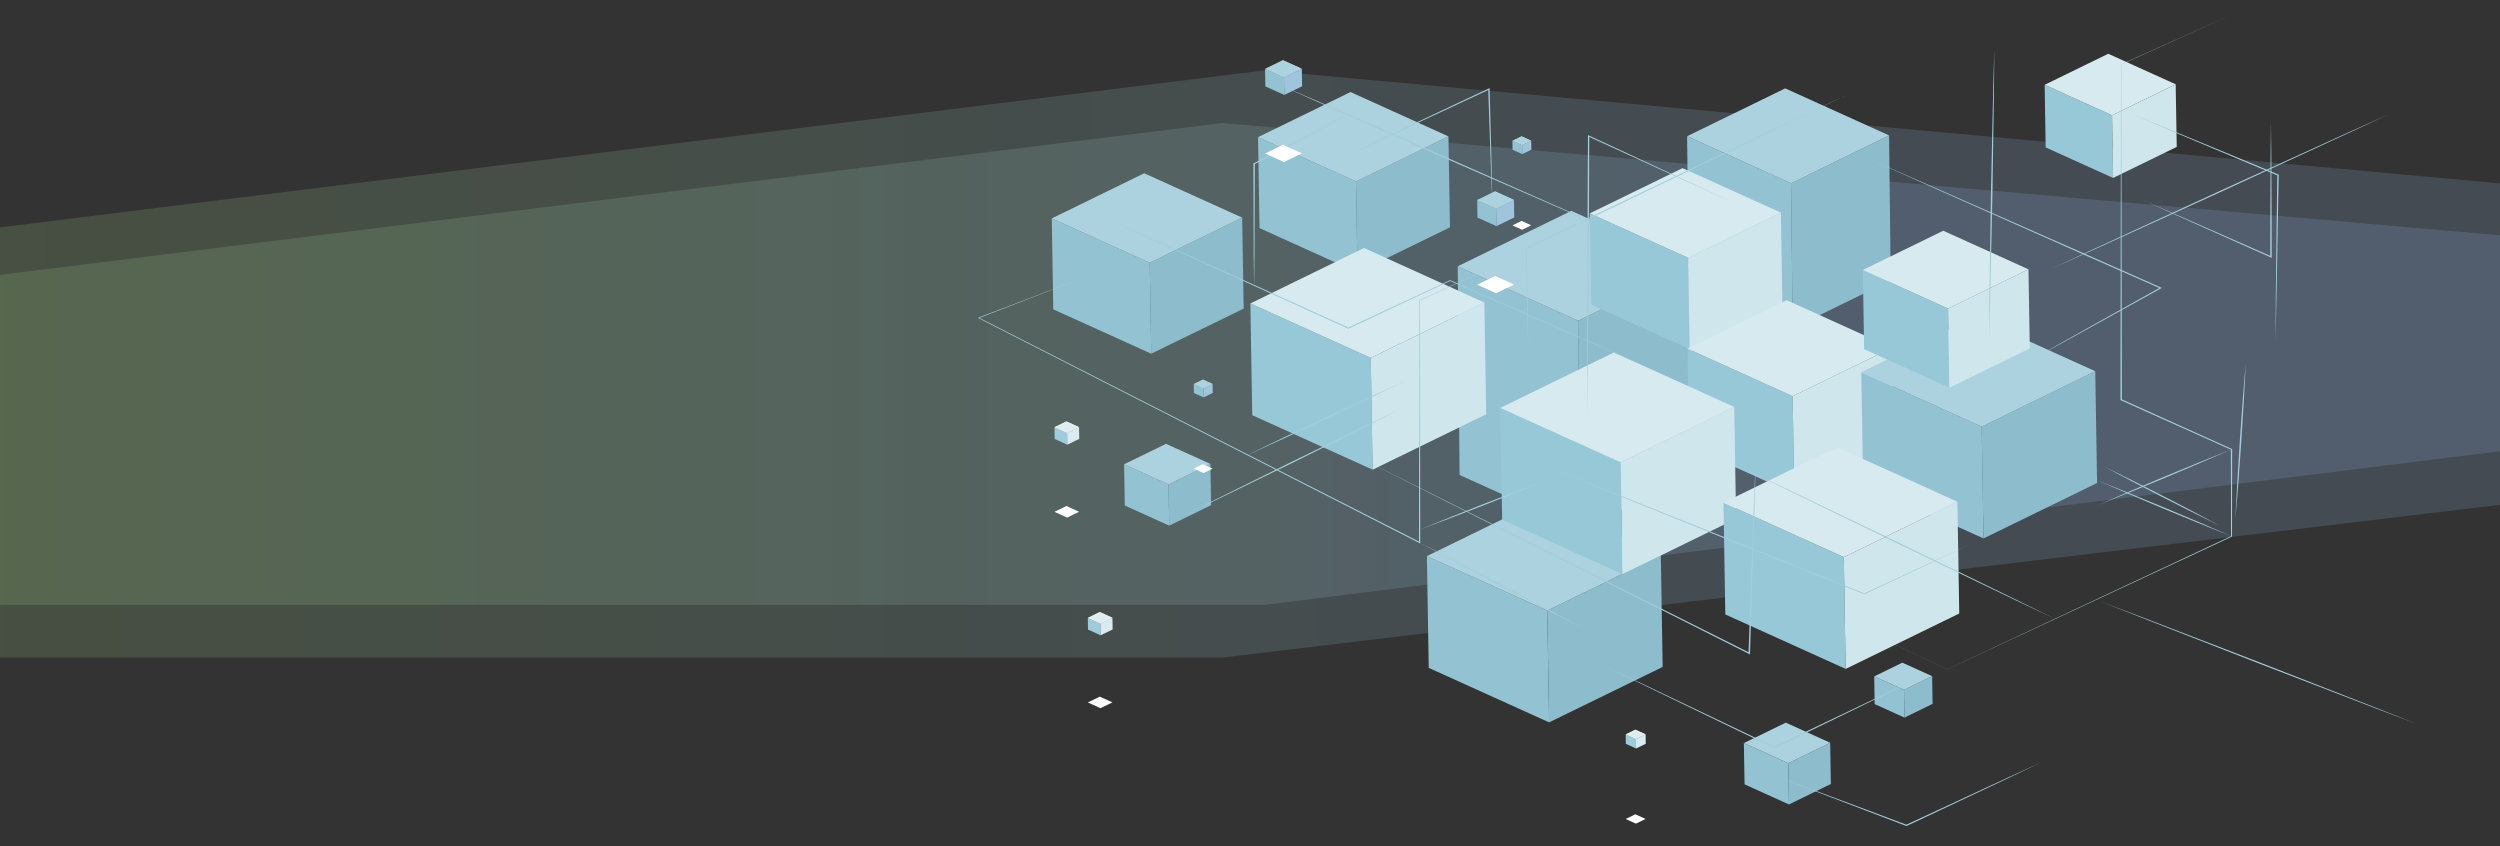 <?xml version="1.0" encoding="utf-8"?>
<svg width="1920" height="650" viewBox="0 0 1920 650" fill="none" xmlns="http://www.w3.org/2000/svg">
  <rect x="0" y="0" width="1920" height="650" fill="#333333" stroke="none"/>
  <g id="banner-background">
    <title>background</title>
    <path
      d="M 971.075 54 L 1945 143.118 L 1945 343.439 L 971.075 464.557 L -4 464.557 L -4 175.118 L 971.075 54 Z"
      fill="url(#paint0_linear_8251_2414)" fill-opacity="0.18" />
    <path
      d="M 938.756 94.443 L 1952 183.561 L 1952 383.882 L 938.756 505 L -9.488 505 L -36 215.561 L 938.756 94.443 Z"
      fill="url(#paint1_linear_8251_2414)" fill-opacity="0.18" />
  </g>
  <g id="banner-cubes">
    <title>cubes</title>
    <path
      d="M 1256.4 567.559 L 1256.52 574.855 L 1248.65 571.3 L 1248.53 563.985 L 1256.4 567.559 Z"
      fill="#9ECCDA" />
    <path
      d="M 1263.82 563.929 L 1263.94 571.225 L 1256.52 574.855 L 1256.4 567.558 L 1263.82 563.929 Z"
      fill="#D9EBF0" />
    <path
      d="M 1256.4 567.558 L 1248.53 563.985 L 1255.95 560.374 L 1263.82 563.929 L 1256.4 567.558 Z"
      fill="white" />
    <g mask="url(#mask0_8251_2414)" transform="matrix(1, 0, 0, 1, 0, -65)">
      <path d="M1263.82 628.929L1256.4 632.558L1248.53 628.985L1255.95 625.374L1263.82 628.929Z"
        fill="#DDEDF0" />
    </g>
    <path
      d="M 882.985 201.791 L 884.142 271.646 L 808.912 237.584 L 807.754 167.729 L 882.985 201.791 Z"
      fill="#93C3D3" />
    <path
      d="M 953.986 167.133 L 955.144 237.007 L 884.142 271.646 L 882.985 201.791 L 953.986 167.133 Z"
      fill="#8DBCCC" />
    <path
      d="M 882.985 201.791 L 807.754 167.729 L 878.732 133.071 L 953.986 167.133 L 882.985 201.791 Z"
      fill="#ABD2DE" />
    <path
      d="M 1041.41 139.381 L 1042.57 209.255 L 967.312 175.193 L 966.178 105.319 L 1041.41 139.381 Z"
      fill="#93C3D3" />
    <path
      d="M 1112.41 104.742 L 1113.57 174.597 L 1042.57 209.255 L 1041.41 139.381 L 1112.41 104.742 Z"
      fill="#8DBCCC" />
    <path
      d="M 1041.41 139.381 L 966.178 105.319 L 1037.16 70.68 L 1112.41 104.742 L 1041.41 139.381 Z"
      fill="#ABD2DE" />
    <path
      d="M 897.421 372.009 L 897.941 403.688 L 863.823 388.239 L 863.303 356.56 L 897.421 372.009 Z"
      fill="#93C3D3" />
    <path
      d="M 929.602 356.299 L 930.122 387.979 L 897.941 403.688 L 897.421 372.009 L 929.602 356.299 Z"
      fill="#8DBCCC" />
    <path
      d="M 897.421 372.008 L 863.303 356.56 L 895.484 340.869 L 929.602 356.299 L 897.421 372.008 Z"
      fill="#ABD2DE" />
    <path
      d="M 1373.4 586.134 L 1373.92 617.814 L 1339.83 602.365 L 1339.28 570.704 L 1373.4 586.134 Z"
      fill="#93C3D3" />
    <path
      d="M 1405.58 570.425 L 1406.1 602.105 L 1373.92 617.814 L 1373.4 586.135 L 1405.58 570.425 Z"
      fill="#8DBCCC" />
    <path
      d="M 1373.4 586.134 L 1339.28 570.704 L 1371.47 554.995 L 1405.58 570.425 L 1373.4 586.134 Z"
      fill="#ABD2DE" />
    <path
      d="M 1462.29 529.83 L 1462.64 551.105 L 1439.73 540.737 L 1439.4 519.462 L 1462.29 529.83 Z"
      fill="#93C3D3" />
    <path
      d="M 1483.89 519.295 L 1484.24 540.551 L 1462.64 551.105 L 1462.29 529.83 L 1483.89 519.295 Z"
      fill="#8DBCCC" />
    <path
      d="M 1462.29 529.83 L 1439.4 519.462 L 1460.99 508.927 L 1483.89 519.295 L 1462.29 529.83 Z"
      fill="#ABD2DE" />
    <path d="M 986.096 59.456 L 986.333 72.932 L 971.802 66.362 L 971.589 52.886 L 986.096 59.456 Z"
      fill="#93C3D3" />
    <path d="M 999.8 52.774 L 1000.04 66.25 L 986.333 72.932 L 986.096 59.456 L 999.8 52.774 Z"
      fill="#9EC4DE" />
    <path d="M 986.096 59.456 L 971.589 52.886 L 985.293 46.204 L 999.8 52.774 L 986.096 59.456 Z"
      fill="#BBDAE5" />
    <g mask="url(#mask1_8251_2414)" transform="matrix(1, 0, 0, 1, 0, -65)">
      <path d="M999.8 117.774L986.096 124.456L971.589 117.886L985.293 111.204L999.8 117.774Z"
        fill="#ABD2DE" />
    </g>
    <path
      d="M 1149.01 160.191 L 1149.25 173.667 L 1134.71 167.096 L 1134.5 153.62 L 1149.01 160.191 Z"
      fill="#93C3D3" />
    <path
      d="M 1162.71 153.508 L 1162.95 166.984 L 1149.25 173.666 L 1149.01 160.19 L 1162.71 153.508 Z"
      fill="#9EC4DE" />
    <path
      d="M 1149.01 160.191 L 1134.5 153.62 L 1148.21 146.938 L 1162.71 153.508 L 1149.01 160.191 Z"
      fill="#BBDAE5" />
    <g mask="url(#mask2_8251_2414)" transform="matrix(1, 0, 0, 1, 0, -65)">
      <path d="M1162.71 218.508L1149.01 225.191L1134.5 218.62L1148.21 211.938L1162.71 218.508Z"
        fill="#ABD2DE" />
    </g>
    <path
      d="M 924.239 298.301 L 924.357 305.206 L 916.914 301.837 L 916.796 294.932 L 924.239 298.301 Z"
      fill="#93C3D3" />
    <path
      d="M 931.28 294.875 L 931.374 301.781 L 924.357 305.206 L 924.239 298.3 L 931.28 294.875 Z"
      fill="#9EC4DE" />
    <path d="M 924.239 298.3 L 916.796 294.931 L 923.837 291.507 L 931.28 294.876 L 924.239 298.3 Z"
      fill="#BBDAE5" />
    <g mask="url(#mask3_8251_2414)" transform="matrix(1, 0, 0, 1, 0, -65)">
      <path d="M931.28 359.876L924.239 363.3L916.796 359.931L923.837 356.507L931.28 359.876Z"
        fill="#ABD2DE" />
    </g>
    <path
      d="M 1168.98 111.462 L 1169.09 118.367 L 1161.65 114.998 L 1161.53 108.093 L 1168.98 111.462 Z"
      fill="#93C3D3" />
    <path
      d="M 1175.99 108.036 L 1176.11 114.942 L 1169.09 118.367 L 1168.98 111.461 L 1175.99 108.036 Z"
      fill="#9EC4DE" />
    <path
      d="M 1168.98 111.461 L 1161.53 108.092 L 1168.55 104.667 L 1175.99 108.036 L 1168.98 111.461 Z"
      fill="#BBDAE5" />
    <g mask="url(#mask4_8251_2414)" transform="matrix(1, 0, 0, 1, 0, -65)">
      <path d="M1175.99 173.036L1168.98 176.461L1161.53 173.092L1168.55 169.667L1175.99 173.036Z"
        fill="#ABD2DE" />
    </g>
    <path
      d="M 1375.53 140.758 L 1376.76 252.102 L 1296.92 215.974 L 1295.71 104.63 L 1375.53 140.758 Z"
      fill="#93C3D3" />
    <path
      d="M 1450.83 103.997 L 1452.06 215.341 L 1376.76 252.102 L 1375.53 140.758 L 1450.83 103.997 Z"
      fill="#8DBCCC" />
    <path
      d="M 1375.53 140.758 L 1295.71 104.63 L 1371.02 67.869 L 1450.83 103.997 L 1375.53 140.758 Z"
      fill="#ABD2DE" />
    <path d="M 1212 246.332 L 1213.42 406.629 L 1120.96 364.787 L 1119.55 204.49 L 1212 246.332 Z"
      fill="#93C3D3" />
    <path
      d="M 1299.24 203.764 L 1300.65 364.061 L 1213.42 406.629 L 1212 246.332 L 1299.24 203.764 Z"
      fill="#8DBCCC" />
    <path d="M 1212 246.332 L 1119.55 204.49 L 1206.78 161.922 L 1299.24 203.764 L 1212 246.332 Z"
      fill="#ABD2DE" />
    <path
      d="M 1296.47 198.05 L 1297.63 268.184 L 1222.09 233.992 L 1220.93 163.876 L 1296.47 198.05 Z"
      fill="#97C8D7" />
    <path
      d="M 1367.71 163.281 L 1368.87 233.396 L 1297.63 268.184 L 1296.47 198.05 L 1367.71 163.281 Z"
      fill="#CFE6ED" />
    <path
      d="M 1296.47 198.05 L 1220.93 163.876 L 1292.19 129.107 L 1367.71 163.28 L 1296.47 198.05 Z"
      fill="#D6EAF0" />
    <path
      d="M 1052.75 274.885 L 1054.17 360.729 L 961.712 318.868 L 960.295 233.042 L 1052.75 274.885 Z"
      fill="#97C8D7" />
    <path
      d="M 1139.98 232.317 L 1141.4 318.142 L 1054.17 360.729 L 1052.75 274.885 L 1139.98 232.317 Z"
      fill="#CFE6ED" />
    <path
      d="M 1052.75 274.885 L 960.295 233.042 L 1047.53 190.456 L 1139.98 232.317 L 1052.75 274.885 Z"
      fill="#D6EAF0" />
    <path
      d="M 819.544 332.511 L 819.686 341.539 L 809.975 337.127 L 809.81 328.1 L 819.544 332.511 Z"
      fill="#9ECCDA" />
    <path
      d="M 828.712 328.026 L 828.877 337.053 L 819.686 341.539 L 819.544 332.511 L 828.712 328.026 Z"
      fill="#D9EBF0" />
    <path
      d="M 819.544 332.511 L 809.81 328.1 L 819.001 323.614 L 828.712 328.026 L 819.544 332.511 Z"
      fill="white" />
    <g mask="url(#mask5_8251_2414)" transform="matrix(1, 0, 0, 1, 0, -65)">
      <path d="M828.712 393.026L819.544 397.511L809.81 393.1L819.001 388.614L828.712 393.026Z"
        fill="#DDEDF0" />
    </g>
    <path
      d="M 845.157 478.885 L 845.298 487.913 L 835.587 483.52 L 835.446 474.493 L 845.157 478.885 Z"
      fill="#9ECCDA" />
    <path
      d="M 854.348 474.418 L 854.49 483.446 L 845.298 487.913 L 845.157 478.885 L 854.348 474.418 Z"
      fill="#D9EBF0" />
    <path
      d="M 845.157 478.885 L 835.446 474.493 L 844.613 470.007 L 854.348 474.418 L 845.157 478.885 Z"
      fill="white" />
    <g mask="url(#mask6_8251_2414)" transform="matrix(1, 0, 0, 1, 0, -65)">
      <path d="M854.348 539.418L845.157 543.885L835.446 539.493L844.613 535.007L854.348 539.418Z"
        fill="#DDEDF0" />
    </g>
    <path
      d="M 1376.76 304.312 L 1377.99 379.342 L 1297.2 342.767 L 1295.95 267.738 L 1376.76 304.312 Z"
      fill="#97C8D7" />
    <path
      d="M 1452.98 267.105 L 1454.21 342.134 L 1377.99 379.342 L 1376.76 304.312 L 1452.98 267.105 Z"
      fill="#CFE6ED" />
    <path
      d="M 1376.76 304.312 L 1295.95 267.737 L 1372.17 230.548 L 1452.98 267.105 L 1376.76 304.312 Z"
      fill="#D6EAF0" />
    <path
      d="M 1188.3 468.927 L 1189.72 554.771 L 1097.27 512.929 L 1095.85 427.085 L 1188.3 468.927 Z"
      fill="#93C3D3" />
    <path
      d="M 1275.51 426.359 L 1276.93 512.203 L 1189.72 554.771 L 1188.3 468.927 L 1275.51 426.359 Z"
      fill="#8DBCCC" />
    <path
      d="M 1188.3 468.927 L 1095.85 427.085 L 1183.06 384.517 L 1275.51 426.359 L 1188.3 468.927 Z"
      fill="#ABD2DE" />
    <path
      d="M 1521.93 327.672 L 1523.34 413.516 L 1430.89 371.674 L 1429.47 285.83 L 1521.93 327.672 Z"
      fill="#93C3D3" />
    <path
      d="M 1609.16 285.104 L 1610.55 370.948 L 1523.34 413.516 L 1521.93 327.672 L 1609.16 285.104 Z"
      fill="#8DBCCC" />
    <path
      d="M 1521.93 327.672 L 1429.47 285.83 L 1516.71 243.261 L 1609.16 285.104 L 1521.93 327.672 Z"
      fill="#ABD2DE" />
    <path
      d="M 1244.68 355.108 L 1246.1 440.952 L 1153.64 399.109 L 1152.22 313.265 L 1244.68 355.108 Z"
      fill="#97C8D7" />
    <path
      d="M 1331.89 312.54 L 1333.31 398.384 L 1246.1 440.952 L 1244.68 355.108 L 1331.89 312.54 Z"
      fill="#CFE6ED" />
    <path
      d="M 1244.68 355.108 L 1152.22 313.265 L 1239.46 270.697 L 1331.89 312.539 L 1244.68 355.108 Z"
      fill="#D6EAF0" />
    <path
      d="M 1416.05 427.885 L 1417.47 513.729 L 1325.04 471.887 L 1323.62 386.043 L 1416.05 427.885 Z"
      fill="#97C8D7" />
    <path
      d="M 1503.28 385.317 L 1504.7 471.161 L 1417.47 513.729 L 1416.05 427.885 L 1503.28 385.317 Z"
      fill="#CFE6ED" />
    <path
      d="M 1416.05 427.885 L 1323.62 386.043 L 1410.83 343.475 L 1503.28 385.317 L 1416.05 427.885 Z"
      fill="#D6EAF0" />
    <path
      d="M 1496.1 236.97 L 1497.12 297.742 L 1431.65 268.129 L 1430.65 207.338 L 1496.1 236.97 Z"
      fill="#97C8D7" />
    <path
      d="M 1557.86 206.835 L 1558.88 267.607 L 1497.12 297.742 L 1496.1 236.97 L 1557.86 206.835 Z"
      fill="#CFE6ED" />
    <path
      d="M 1496.1 236.97 L 1430.65 207.338 L 1492.42 177.203 L 1557.86 206.835 L 1496.1 236.97 Z"
      fill="#D6EAF0" />
    <path
      d="M 1622.06 88.586 L 1622.86 136.663 L 1571.07 113.211 L 1570.29 65.133 L 1622.06 88.586 Z"
      fill="#97C8D7" />
    <path
      d="M 1670.92 64.724 L 1671.73 112.82 L 1622.86 136.664 L 1622.06 88.586 L 1670.92 64.724 Z"
      fill="#CFE6ED" />
    <path d="M 1622.06 88.586 L 1570.29 65.133 L 1619.13 41.29 L 1670.92 64.724 L 1622.06 88.586 Z"
      fill="#D6EAF0" />
    <path
      d="M 842.25 209.255 L 751.732 244.359 L 751.78 243.95 L 1090.55 416.345 L 1089.78 416.68 L 1090.01 230.679 L 1090.01 230.567 L 1090.13 230.511 L 1169.87 194.327 L 1090.41 230.865 L 1090.53 230.679 L 1090.77 416.68 L 1090.77 417.406 L 1089.99 417.015 L 751.449 244.341 L 751 244.117 L 751.473 243.931 L 842.25 209.255 Z"
      fill="#A4CEDA" />
    <path
      d="M 1074.42 314.717 L 1053.98 325.01 L 1033.47 335.192 L 992.429 355.555 L 951.151 375.638 L 930.524 385.689 L 909.802 395.61 L 930.217 385.298 L 950.749 375.117 L 991.791 354.773 L 1033.04 334.671 L 1053.67 324.638 L 1074.42 314.717 Z"
      fill="#A4CEDA" />
    <path
      d="M 1090.27 416.68 C 1100.97 422.097 1111.68 427.569 1122.31 433.078 L 1154.16 449.681 L 1185.87 466.47 C 1196.41 472.092 1206.92 477.75 1217.39 483.464 C 1206.69 478.048 1195.98 472.576 1185.35 467.066 L 1153.5 450.463 L 1121.79 433.674 C 1111.23 428.053 1100.74 422.394 1090.25 416.68 L 1090.27 416.68 Z"
      fill="#A4CEDA" />
    <path
      d="M 1091.1 406.424 C 1099.01 403.148 1106.93 399.928 1114.89 396.745 L 1138.83 387.29 L 1162.9 378.021 C 1170.94 374.949 1179.02 371.953 1187.12 368.975 C 1179.21 372.251 1171.29 375.489 1163.33 378.653 L 1139.39 388.109 L 1115.32 397.378 C 1107.28 400.45 1099.2 403.446 1091.12 406.424 L 1091.1 406.424 Z"
      fill="#A4CEDA" />
    <path
      d="M 1053.96 78.069 C 1038.93 86.147 1023.88 94.207 1008.76 102.155 L 963.461 126.129 L 963.721 125.756 L 963.555 173.443 L 963.461 197.287 L 963.154 221.13 L 962.847 197.287 L 962.752 173.443 L 962.587 125.756 L 962.587 125.514 L 962.847 125.384 L 1008.35 101.671 C 1023.5 93.742 1038.72 85.887 1053.98 78.069 L 1053.96 78.069 Z"
      fill="#A4CEDA" />
    <path
      d="M 1417.18 73.304 L 1356.11 102.899 L 1294.91 132.345 L 1233.69 161.735 L 1172.35 190.995 L 1172.54 190.716 L 1173.23 229.785 L 1173.72 268.836 L 1172.66 229.785 L 1171.76 190.735 L 1171.76 190.567 L 1171.95 190.474 L 1233.12 161.009 L 1294.42 131.694 L 1355.75 102.434 L 1417.18 73.304 Z"
      fill="#A4CEDA" />
    <path
      d="M 1713.81 11.304 L 1629.13 49.554 L 1629.17 49.461 L 1629.62 306.993 L 1629.34 306.602 L 1714.04 344.796 L 1714.3 344.908 L 1714.3 345.131 L 1714.19 411.896 L 1714.19 412.064 L 1714 412.157 L 1495.35 514.101 L 1495.32 514.12 L 1495.32 514.101 L 1321.47 431.068 L 1495.35 514.064 L 1495.32 514.064 L 1713.62 411.654 L 1713.43 411.896 L 1713.31 345.131 L 1713.57 345.466 L 1628.77 307.365 L 1628.49 307.235 L 1628.49 306.993 L 1628.94 49.461 L 1628.94 49.405 L 1628.98 49.368 L 1713.81 11.304 Z"
      fill="#A4CEDA" />
    <path
      d="M 1432.24 120.638 L 1489.16 145.561 L 1545.98 170.614 C 1583.86 187.329 1621.8 203.95 1659.58 220.795 L 1660.31 221.112 L 1659.63 221.484 L 1608.07 249.999 L 1582.27 264.238 L 1556.4 278.384 L 1581.99 263.922 L 1607.65 249.534 L 1659.02 220.814 L 1659.06 221.502 C 1621.14 204.862 1583.38 187.962 1545.55 171.191 L 1488.85 145.989 L 1432.24 120.656 L 1432.24 120.638 Z"
      fill="#A4CEDA" />
    <path
      d="M 1834.88 87.618 L 1802.48 102.713 L 1769.99 117.697 L 1705.02 147.627 L 1639.85 177.296 L 1607.25 192.131 L 1574.57 206.835 L 1606.96 191.74 L 1639.45 176.756 L 1704.43 146.826 L 1769.62 117.157 L 1802.2 102.322 L 1834.88 87.618 Z"
      fill="#A4CEDA" />
    <path
      d="M 1744.08 92.383 L 1744.38 118.609 L 1744.5 144.835 L 1744.62 171.061 L 1744.67 197.287 L 1744.67 198.031 L 1743.84 197.659 L 1695.5 176.068 C 1679.36 168.901 1663.29 161.642 1647.25 154.346 C 1663.48 161.363 1679.71 168.399 1695.85 175.546 L 1744.36 196.877 L 1743.53 197.249 L 1743.58 171.023 L 1743.7 144.797 L 1743.82 118.571 L 1744.12 92.345 L 1744.08 92.383 Z"
      fill="#A4CEDA" />
    <path
      d="M 1226.91 508.834 C 1249.64 519.574 1272.35 530.332 1295.01 541.202 L 1362.98 573.701 L 1362.42 573.701 C 1380.54 564.897 1398.8 556.279 1416.97 547.568 L 1444.26 534.52 L 1471.67 521.603 L 1444.59 534.93 L 1417.4 548.126 C 1399.25 556.893 1381.2 565.753 1362.98 574.445 L 1362.7 574.576 L 1362.42 574.445 L 1294.63 541.705 C 1272.02 530.816 1249.45 519.834 1226.93 508.834 L 1226.91 508.834 Z"
      fill="#A4CEDA" />
    <path
      d="M 1713.81 345.131 C 1705.33 348.854 1696.82 352.539 1688.29 356.169 L 1662.63 367.002 L 1636.83 377.63 C 1628.2 381.148 1619.56 384.61 1610.89 388.035 C 1619.37 384.312 1627.87 380.626 1636.4 376.997 L 1662.06 366.164 L 1687.86 355.536 C 1696.49 352.018 1705.14 348.556 1713.81 345.113 L 1713.81 345.131 Z"
      fill="#A4CEDA" />
    <path
      d="M 1713.81 411.897 C 1705.14 408.472 1696.49 405.01 1687.86 401.473 L 1662.06 390.845 L 1636.4 380.012 C 1627.87 376.383 1619.37 372.697 1610.89 368.975 C 1619.56 372.399 1628.2 375.862 1636.83 379.379 L 1662.63 390.008 L 1688.29 400.84 C 1696.82 404.47 1705.33 408.155 1713.81 411.878 L 1713.81 411.897 Z"
      fill="#A4CEDA" />
    <path
      d="M 1338.48 359.445 L 1368.65 373.758 L 1398.76 388.202 L 1458.94 417.108 L 1518.9 446.256 L 1548.89 460.849 L 1578.78 475.554 L 1548.58 461.24 L 1518.48 446.796 L 1458.32 417.89 L 1398.35 388.742 L 1368.37 374.149 L 1338.48 359.445 Z"
      fill="#A4CEDA" />
    <path
      d="M 1613.56 462.041 L 1643.99 473.581 L 1674.35 485.233 L 1735.05 508.573 L 1795.56 532.194 L 1825.83 544.013 L 1856 555.963 L 1825.57 544.422 L 1795.23 532.752 L 1734.53 509.411 L 1674 485.791 L 1643.75 473.972 L 1613.56 462.041 Z"
      fill="#A2CCDA" />
    <path
      d="M 1716.76 399.239 C 1717.21 389.207 1717.71 379.193 1718.3 369.179 L 1720.14 339.119 L 1722.27 309.077 C 1723 299.063 1723.83 289.049 1724.72 279.054 C 1724.28 289.087 1723.78 299.101 1723.19 309.114 L 1721.32 339.175 L 1719.2 369.216 C 1718.46 379.23 1717.64 389.244 1716.76 399.239 Z"
      fill="#A2CCDA" />
    <path
      d="M 1705.14 403.893 C 1697.53 400.207 1689.94 396.485 1682.41 392.706 L 1659.87 381.315 L 1637.47 369.738 C 1630.02 365.866 1622.6 361.92 1615.23 357.956 C 1622.84 361.641 1630.43 365.364 1637.96 369.142 L 1660.5 380.533 L 1682.9 392.111 C 1690.35 395.982 1697.76 399.928 1705.14 403.893 Z"
      fill="#A2CCDA" />
    <path
      d="M 1365.72 596.707 C 1382.22 602.756 1398.68 608.843 1415.11 615.022 L 1464.39 633.468 L 1463.85 633.468 L 1516 609.252 L 1542.08 597.154 L 1568.26 585.185 L 1542.39 597.563 L 1516.42 609.811 L 1464.46 634.268 L 1464.2 634.399 L 1463.92 634.287 L 1414.8 615.581 C 1398.4 609.382 1382.07 603.073 1365.75 596.725 L 1365.72 596.707 Z"
      fill="#A2CCDA" />
    <path
      d="M 1175.07 353.116 L 1239.41 378.616 L 1303.65 404.247 L 1367.87 429.951 L 1431.98 455.786 L 1431.6 455.805 L 1472.14 436.931 L 1512.78 418.188 L 1472.45 437.322 L 1432 456.326 L 1431.81 456.419 L 1431.62 456.345 L 1367.38 430.715 L 1303.23 404.935 L 1239.1 379.082 L 1175.07 353.116 Z"
      fill="#A2CCDA" />
    <path
      d="M 1348.48 349.654 L 1347.51 387.681 L 1346.35 425.708 L 1344.03 501.761 L 1344.01 502.58 L 1343.11 502.152 L 1189.15 424.684 L 1035.27 347.085 L 1189.58 424.163 L 1343.75 501.37 L 1342.85 501.742 L 1345.57 425.689 L 1346.94 387.662 L 1348.48 349.654 Z"
      fill="#A2CCDA" />
    <path
      d="M 1311.31 302.153 L 1113.4 215.751 L 1113.78 215.732 L 1035.79 252.382 L 1035.5 252.512 L 1035.22 252.382 L 939.006 208.585 L 890.9 186.658 L 842.912 164.602 L 891.207 186.249 L 939.408 208.026 L 1035.79 251.618 L 1035.22 251.618 L 1113.4 215.23 L 1113.59 215.137 L 1113.78 215.211 L 1311.31 302.153 Z"
      fill="#A2CCDA" />
    <path
      d="M 955.427 350.678 C 965.682 345.671 975.984 340.682 986.309 335.769 L 1017.36 321.064 L 1048.54 306.546 C 1058.96 301.725 1069.41 296.96 1079.9 292.251 C 1069.64 297.277 1059.34 302.246 1049.02 307.16 L 1017.97 321.865 L 986.782 336.383 C 976.362 341.204 965.918 345.969 955.427 350.678 Z"
      fill="#A2CCDA" />
    <path
      d="M 1219.04 318.738 L 1219 265.169 L 1219.14 211.6 C 1219.26 175.881 1219.23 140.181 1219.54 104.463 L 1219.54 103.755 L 1220.32 104.109 L 1274.12 129.032 L 1301.01 141.521 L 1327.82 154.085 L 1300.77 141.838 L 1273.76 129.516 L 1219.8 104.816 L 1220.58 104.463 C 1220.58 140.181 1220.18 175.881 1219.99 211.6 L 1219.61 265.169 L 1219.04 318.738 Z"
      fill="#A2CCDA" />
    <path
      d="M 977.425 62.862 L 1010.46 77.101 L 1043.39 91.452 L 1109.24 120.191 L 1174.91 149.19 L 1207.72 163.69 L 1240.47 178.32 L 1207.44 164.081 L 1174.53 149.73 L 1108.65 120.991 L 1042.99 91.992 L 1010.17 77.492 L 977.425 62.862 Z"
      fill="#A2CCDA" />
    <path
      d="M 1029 121.94 L 1057.48 108.353 L 1086.04 94.896 L 1114.61 81.438 L 1143.22 68.018 L 1144.05 67.627 L 1144.05 68.372 L 1145.18 112.131 C 1145.61 126.724 1145.87 141.317 1146.1 155.891 C 1145.47 141.298 1144.87 126.724 1144.43 112.131 L 1142.94 68.372 L 1143.79 68.744 L 1115.13 82.108 L 1086.44 95.435 L 1057.76 108.762 L 1028.98 121.94 L 1029 121.94 Z"
      fill="#A2CCDA" />
    <path
      d="M 1747.6 259.641 C 1747.71 238.757 1747.86 217.873 1748.16 197.007 L 1748.92 134.374 L 1749.2 134.765 C 1730.35 126.985 1711.61 119.018 1692.83 111.145 L 1664.66 99.307 L 1636.59 87.339 L 1664.95 98.879 L 1693.23 110.568 C 1712.06 118.385 1730.96 126.091 1749.75 133.983 L 1750.05 134.114 L 1750.05 134.374 L 1748.94 197.007 C 1748.61 217.891 1748.14 238.757 1747.64 259.641 L 1747.6 259.641 Z"
      fill="#A2CCDA" />
    <path
      d="M 1527.57 260.329 L 1527.79 232.577 L 1528.19 204.806 L 1529.02 149.302 L 1530.22 93.797 L 1530.83 66.045 L 1531.64 38.293 L 1531.4 66.045 L 1531 93.797 L 1530.2 149.32 L 1528.99 204.825 L 1528.38 232.577 L 1527.57 260.329 Z"
      fill="#A2CCDA" />
  </g>
  <mask id="mask0_8251_2414" style="mask-type:luminance" maskUnits="userSpaceOnUse" x="1248" y="625"
    width="16" height="8">
    <path d="M1256.4 632.558L1248.53 628.985L1255.95 625.374L1263.82 628.929L1256.4 632.558Z"
      fill="white" />
  </mask>
  <mask id="mask1_8251_2414" style="mask-type:luminance" maskUnits="userSpaceOnUse" x="971" y="111"
    width="29" height="14">
    <path d="M986.096 124.456L971.589 117.886L985.293 111.204L999.8 117.774L986.096 124.456Z"
      fill="white" />
  </mask>
  <mask id="mask2_8251_2414" style="mask-type:luminance" maskUnits="userSpaceOnUse" x="1134" y="211"
    width="29" height="15">
    <path d="M1149.01 225.191L1134.5 218.62L1148.21 211.938L1162.71 218.508L1149.01 225.191Z"
      fill="white" />
  </mask>
  <mask id="mask3_8251_2414" style="mask-type:luminance" maskUnits="userSpaceOnUse" x="916" y="356"
    width="16" height="8">
    <path d="M924.239 363.3L916.796 359.931L923.837 356.507L931.28 359.876L924.239 363.3Z"
      fill="white" />
  </mask>
  <mask id="mask4_8251_2414" style="mask-type:luminance" maskUnits="userSpaceOnUse" x="1161" y="169"
    width="15" height="8">
    <path d="M1168.98 176.461L1161.53 173.092L1168.55 169.667L1175.99 173.036L1168.98 176.461Z"
      fill="white" />
  </mask>
  <mask id="mask5_8251_2414" style="mask-type:luminance" maskUnits="userSpaceOnUse" x="809" y="388"
    width="20" height="10">
    <path d="M819.544 397.511L809.81 393.1L819.001 388.614L828.712 393.026L819.544 397.511Z"
      fill="white" />
  </mask>
  <mask id="mask6_8251_2414" style="mask-type:luminance" maskUnits="userSpaceOnUse" x="835" y="535"
    width="20" height="9">
    <path d="M845.157 543.885L835.446 539.493L844.613 535.007L854.348 539.418L845.157 543.885Z"
      fill="white" />
  </mask>
  <defs>
    <linearGradient id="paint0_linear_8251_2414" x1="1945" y1="324.279" x2="-4" y2="324.279"
      gradientUnits="userSpaceOnUse" gradientTransform="matrix(1, 0, 0, 1, 0, -65)">
      <stop offset="0.3" stop-color="#8FBAE4" />
      <stop offset="1" stop-color="#A2D185" />
    </linearGradient>
    <linearGradient id="paint1_linear_8251_2414" x1="1952" y1="364.721" x2="-36" y2="364.721"
      gradientUnits="userSpaceOnUse" gradientTransform="matrix(1, 0, 0, 1, 0, -65)">
      <stop offset="0.3" stop-color="#8FBAE4" />
      <stop offset="1" stop-color="#A2D185" />
    </linearGradient>
  </defs>
</svg>